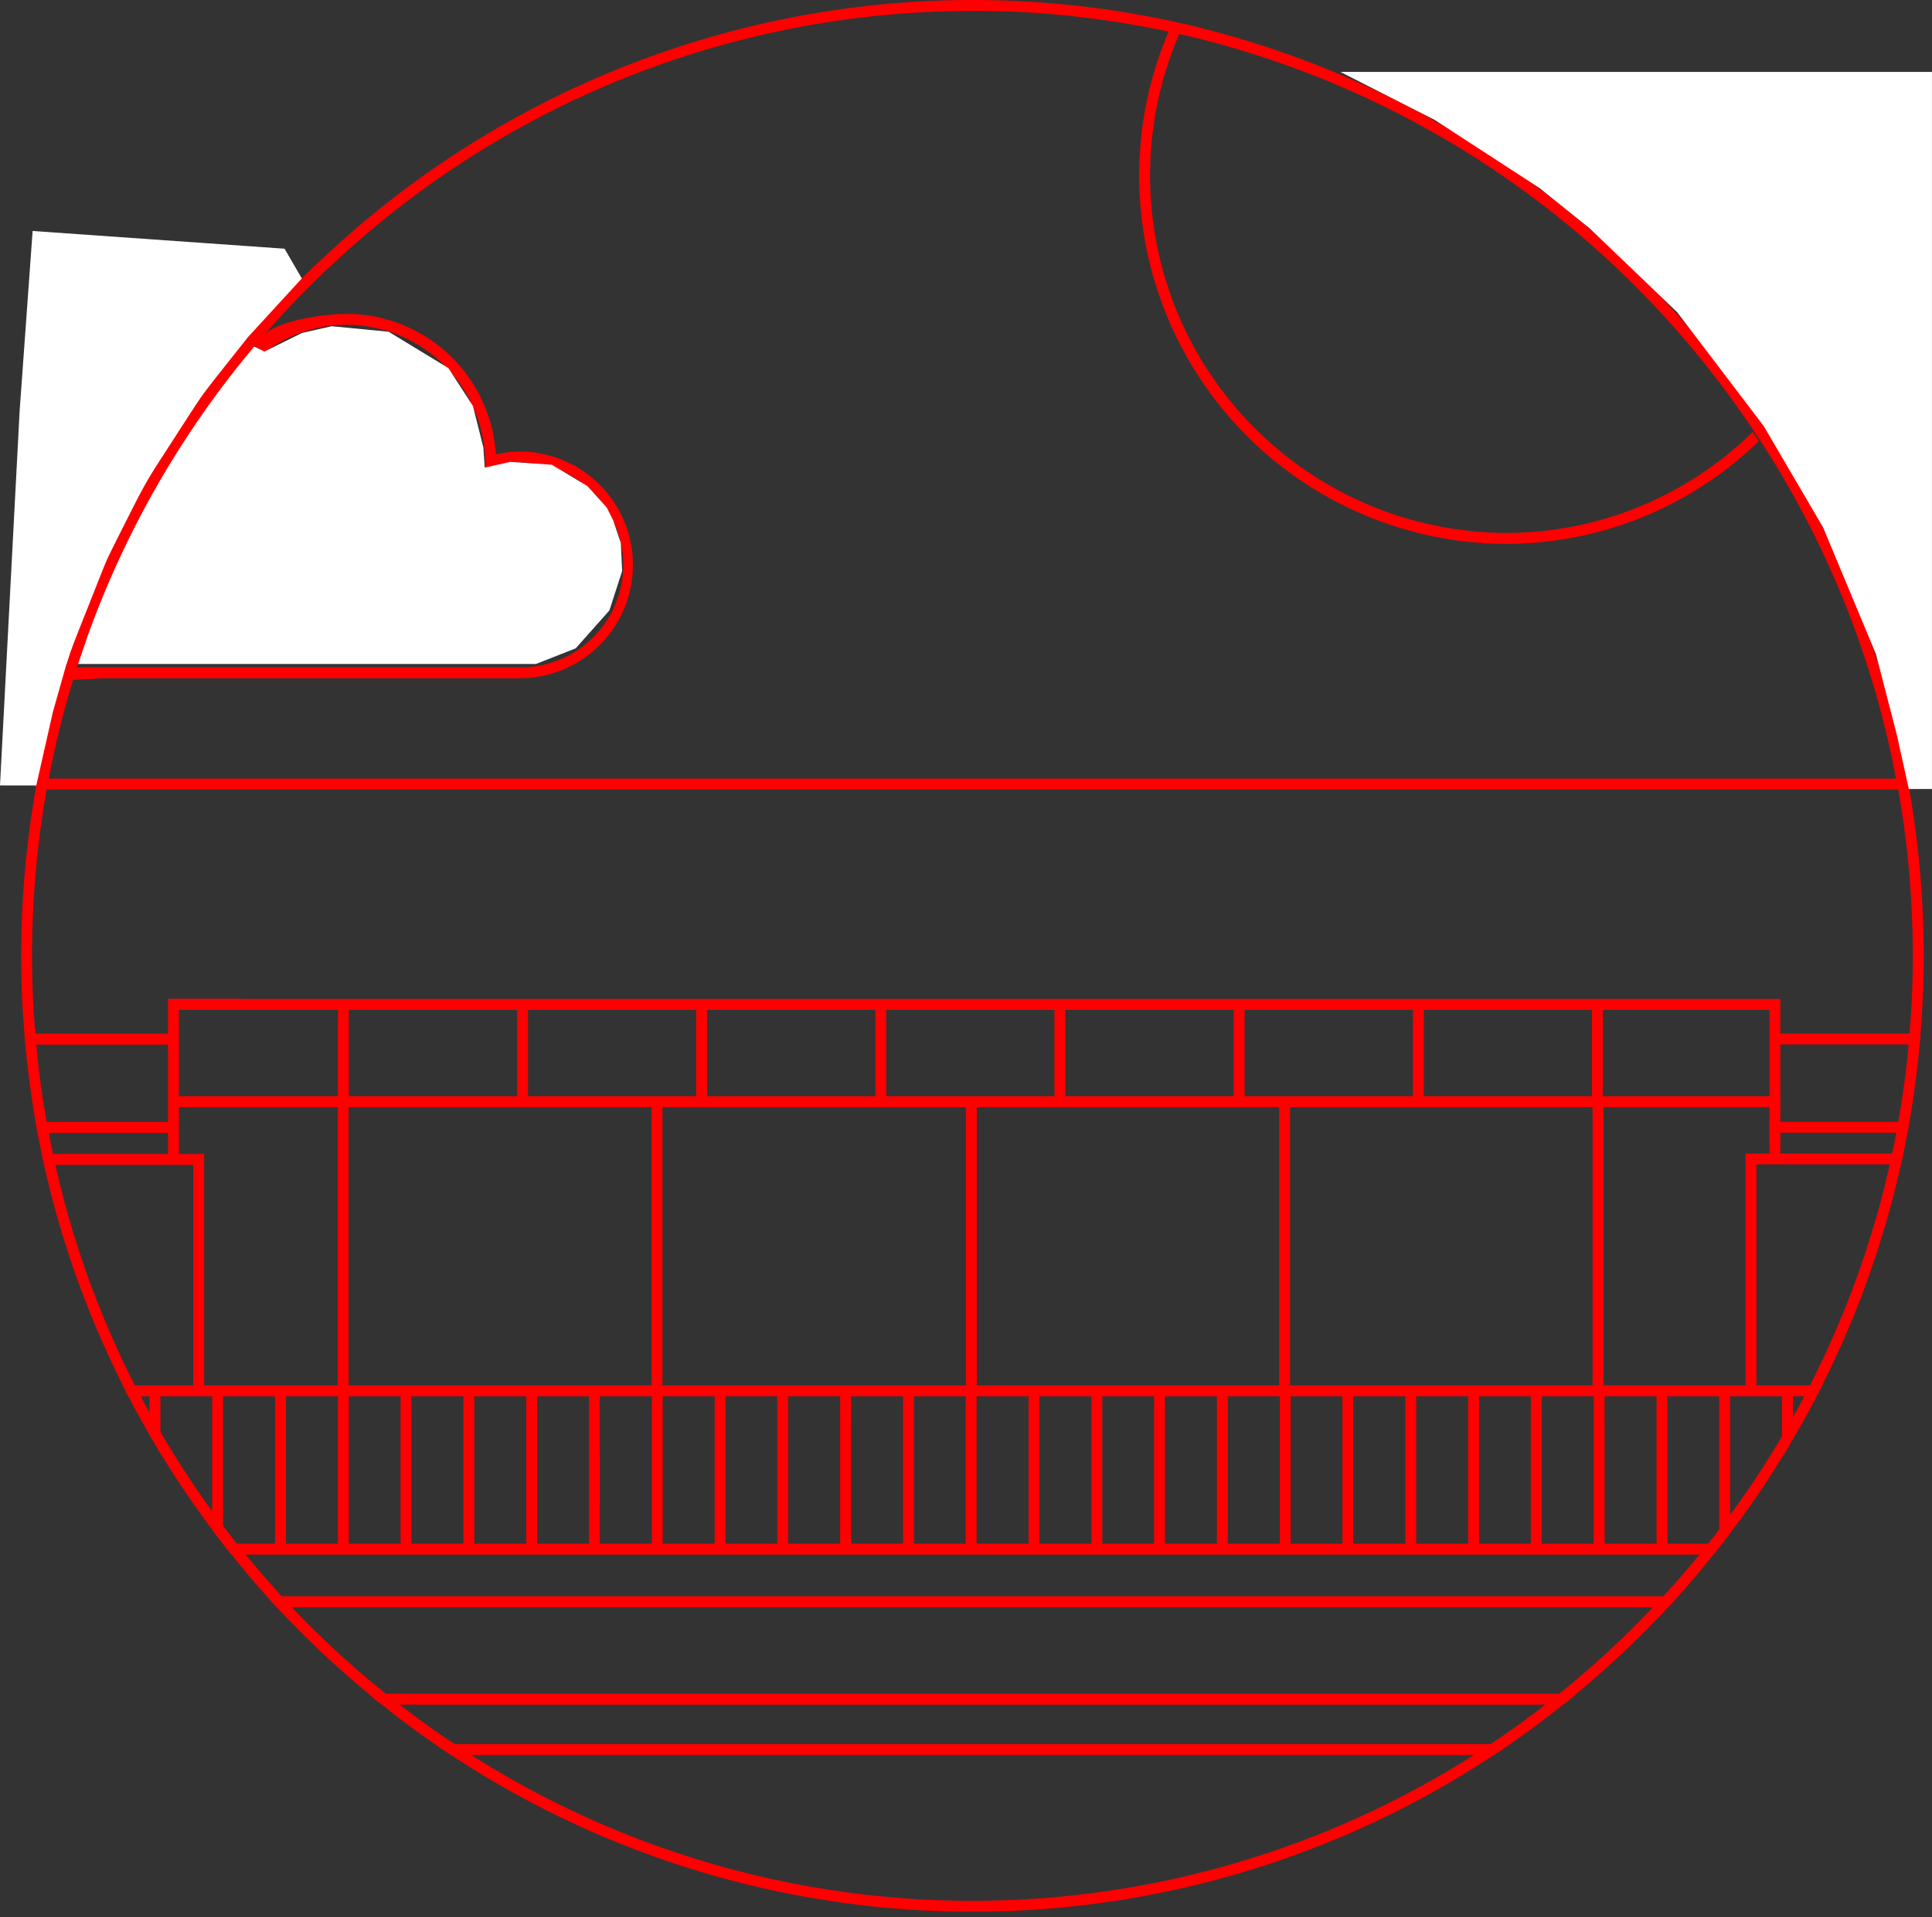 <svg xmlns="http://www.w3.org/2000/svg" xmlns:xlink="http://www.w3.org/1999/xlink" width="129.986" height="129" viewBox="0 0 129.986 129">

   <rect x="0" y="0" width="129.986" height="129" fill="#333333" stroke="none"/>

   <style>
    .cloud {
      animation: driftCloud 5s linear infinite;
      transform-origin: top;
    transform-box: fill-box;
    will-change: transform;
    }

   @keyframes driftCloud {
  0%   { transform: translateX(-70px) scale(0.9); opacity: 0; }
  10%  { opacity: 1; }
  90%  { opacity: 1; }
  100% { transform: translateX(100px) scale(1.1); opacity: 0; }
}

  </style>

  <defs>
    <clipPath id="clip-path">
      <rect id="Rectangle_842" data-name="Rectangle 842" width="129" height="129" transform="translate(2888 -5986)" fill="#fff"/>
    </clipPath>
    <clipPath id="clip-path-2">
      <rect id="Rectangle_141" data-name="Rectangle 141" width="128" height="128.642" fill="#fff"/>
    </clipPath>
  </defs>
  <g id="animation-newss" transform="translate(-2887.074 5986)">
    <g id="Mask_Group_16" data-name="Mask Group 16" clip-path="url(#clip-path)">
      <g id="Layer_2" transform="translate(2888.5 -5986)" clip-path="url(#clip-path-2)">
        <g id="Group_235" data-name="Group 235">
          <g id="Group" transform="translate(-1)">
            <path id="Vector_60" d="M117.492,29.065c-.176.176-.351.353-.542.515a23.655,23.655,0,0,1-16.084,6.281A24.053,24.053,0,0,1,78.826,2.5c.1-.221.2-.456.307-.677a7.25,7.25,0,0,0-.717-.177c-.117.235-.2.456-.307.691A24.772,24.772,0,0,0,100.866,36.6a24.441,24.441,0,0,0,16.494-6.4c.176-.162.366-.338.542-.515C117.77,29.476,117.638,29.27,117.492,29.065Z" fill="red"/>
            <g id="Group_935" data-name="Group 935">
              <g id="Group_2" transform="translate(1)">
                <path id="Vector_2" d="M43.145,73.882h-.732v19.71h.732Z" fill="red"/>
                <path id="Vector_3" d="M64.293,73.853h-.732V93.592h.732Z" fill="red"/>
                <path id="Vector_4" d="M85.368,73.882h-.732v19.71h.732Z" fill="red"/>
                <path id="Vector_5" d="M111.477,107.418c-.22.25-.454.5-.673.736H17.2c-.219-.236-.454-.486-.673-.736Z" fill="red"/>
                <path id="Vector_6" d="M114.433,103.873a1.5,1.5,0,0,1-.19.235,4.145,4.145,0,0,1-.4.5H14.152a8.909,8.909,0,0,1-.571-.721l-.015-.015Z" fill="red"/>
                <g id="Group_3">
                  <path id="Vector_7" d="M118.355,74.5H10.245v-.735H117.624v-5.81H10.245v-.735h108.11Z" fill="red"/>
                  <g id="Group_4">
                    <path id="Vector_8" d="M22.041,67.587h-.732v6.545h.732Z" fill="red"/>
                    <path id="Vector_9" d="M34.1,67.587h-.732v6.545H34.1Z" fill="red"/>
                    <path id="Vector_10" d="M46.145,67.587h-.732v6.545h.732Z" fill="red"/>
                    <path id="Vector_11" d="M58.2,67.587h-.732v6.545H58.2Z" fill="red"/>
                    <path id="Vector_12" d="M70.249,67.587h-.732v6.545h.732Z" fill="red"/>
                    <path id="Vector_13" d="M82.309,67.587h-.732v6.545h.732Z" fill="red"/>
                    <path id="Vector_14" d="M94.368,67.587h-.732v6.545h.732Z" fill="red"/>
                    <path id="Vector_15" d="M106.413,67.587h-.732v6.545h.732Z" fill="red"/>
                  </g>
                </g>
                <path id="Vector_16" d="M12.308,77.647V93.592h-.732V78.383H1.536c-.044-.25-.1-.485-.146-.735Z" fill="red"/>
                <path id="Vector_17" d="M9.981,69.558v.736H.278c-.029-.25-.044-.485-.059-.736Z" fill="red"/>
                <path id="Vector_18" d="M100.164,117.361c-.366.265-.717.5-1.083.736H28.919c-.366-.235-.717-.471-1.083-.736Z" fill="red"/>
                <path id="Vector_19" d="M104.627,113.978a10.42,10.42,0,0,1-.907.735H24.28a10.486,10.486,0,0,1-.907-.735Z" fill="red"/>
                <path id="Vector_20" d="M126.624,77.618c-.044.25-.1.485-.161.735h-9.718V93.592h-.731V77.618Z" fill="red"/>
                <path id="Vector_21" d="M126.9,52.393c.044.25.088.486.132.736H.966c.044-.25.088-.486.132-.736Z" fill="red"/>
                <path id="Vector_22" d="M127.78,69.543c-.014.25-.029.485-.058.736h-9.733v-.736Z" fill="red"/>
                <path id="Vector_23" d="M127.034,75.485c-.044.25-.088.5-.132.735h-8.547v1.765h-.731v-2.5Z" fill="red"/>
                <path id="Vector_24" d="M118.355,74.117h-.731v2.53h.731Z" fill="red"/>
                <path id="Vector_25" d="M10.245,75.5v.736H1.1C1.054,76,1.01,75.75.966,75.5Z" fill="red"/>
                <path id="Vector_26" d="M10.611,78.015H9.879v-10.8h4.873v.735H10.611Z" fill="red"/>
                <path id="Vector_27" d="M121.165,93.224a2.851,2.851,0,0,1-.19.368,2.981,2.981,0,0,1-.19.368H7.215a2.9,2.9,0,0,1-.19-.368c-.059-.118-.132-.236-.19-.368Z" fill="red"/>
                <g id="Group_5">
                  <path id="Vector_28" d="M7.244,93.592v.427a.1.1,0,0,1-.029-.059,2.9,2.9,0,0,1-.19-.368Z" fill="red"/>
                  <path id="Vector_29" d="M9.367,93.592V97.8c-.249-.412-.483-.824-.732-1.235V93.592Z" fill="red"/>
                  <path id="Vector_30" d="M13.582,93.592v10.3a.014.014,0,0,1-.015-.015c-.249-.309-.483-.618-.717-.941v-9.34Z" fill="red"/>
                  <path id="Vector_31" d="M17.811,93.592h-.732v10.634h.732Z" fill="red"/>
                  <path id="Vector_32" d="M22.041,93.592h-.732v10.634h.732Z" fill="red"/>
                  <path id="Vector_33" d="M26.256,93.592h-.732v10.634h.732Z" fill="red"/>
                  <path id="Vector_34" d="M30.485,93.592h-.732v10.634h.732Z" fill="red"/>
                  <path id="Vector_35" d="M34.715,93.592h-.732v10.634h.732Z" fill="red"/>
                  <path id="Vector_36" d="M38.93,93.592H38.2v10.634h.732Z" fill="red"/>
                  <path id="Vector_37" d="M43.159,93.592h-.732v10.634h.732Z" fill="red"/>
                  <path id="Vector_38" d="M47.389,93.592h-.732v10.634h.732Z" fill="red"/>
                  <path id="Vector_39" d="M51.6,93.592h-.732v10.634H51.6Z" fill="red"/>
                  <path id="Vector_40" d="M55.833,93.592H55.1v10.634h.732Z" fill="red"/>
                  <path id="Vector_41" d="M60.063,93.592h-.732v10.634h.732Z" fill="red"/>
                  <path id="Vector_42" d="M64.278,93.592h-.732v10.634h.732Z" fill="red"/>
                  <path id="Vector_43" d="M68.508,93.592h-.732v10.634h.732Z" fill="red"/>
                  <path id="Vector_44" d="M72.737,93.592h-.732v10.634h.732Z" fill="red"/>
                  <path id="Vector_45" d="M76.952,93.592H76.22v10.634h.732Z" fill="red"/>
                  <path id="Vector_46" d="M81.182,93.592H80.45v10.634h.732Z" fill="red"/>
                  <path id="Vector_47" d="M85.411,93.592H84.68v10.634h.732Z" fill="red"/>
                  <path id="Vector_48" d="M89.626,93.592h-.732v10.634h.732Z" fill="red"/>
                  <path id="Vector_49" d="M93.856,93.592h-.732v10.634h.732Z" fill="red"/>
                  <path id="Vector_50" d="M98.086,93.592h-.732v10.634h.732Z" fill="red"/>
                  <path id="Vector_51" d="M102.3,93.592h-.731v10.634h.731Z" fill="red"/>
                  <path id="Vector_52" d="M106.53,93.592H105.8v10.634h.732Z" fill="red"/>
                  <path id="Vector_53" d="M110.76,93.592h-.732v10.634h.732Z" fill="red"/>
                  <path id="Vector_54" d="M114.975,93.592v9.575c-.176.236-.352.471-.542.706a1.5,1.5,0,0,1-.19.236V93.592Z" fill="red"/>
                  <path id="Vector_55" d="M119.2,93.592v3.236c-.234.412-.468.824-.732,1.221V93.592Z" fill="red"/>
                  <path id="Vector_56" d="M120.975,93.592a2.849,2.849,0,0,1-.19.368,3.7,3.7,0,0,1-.205.412v-.78Z" fill="red"/>
                </g>
                <path id="Vector_57" d="M22.026,73.882h-.732v19.71h.732Z" fill="red"/>
                <path id="Vector_58" d="M106.457,73.882h-.732v19.71h.732Z" fill="red"/>
              </g>
            </g>
            <g id="Group_937" class="cloud" data-name="Group 937" transform="translate(-44 2)">
              <g id="Group_936" data-name="Group 936">
                <g id="Group_234" data-name="Group 234" transform="translate(9 -6.707)">
                  <path id="Vector_59" d="M39.618,29.506a7.116,7.116,0,0,0-1.683.191,10.085,10.085,0,0,0-10.01-9.458c-1.9,0-6.044.647-6.015,2.206l.356.294h.229a9.116,9.116,0,0,1,5.43-1.765,9.347,9.347,0,0,1,9.293,9.193v.485l.468-.132a6.6,6.6,0,0,1,1.932-.28,6.891,6.891,0,0,1,0,13.782H10.186c-2.049,0-2.122.735,0,.735H39.618a7.627,7.627,0,0,0,0-15.253Z" transform="translate(30 5.589)" fill="red"/>
                  <path id="Vector_59-2" data-name="Vector_59" d="M11.3,29.506a7.116,7.116,0,0,1,1.683.191,10.085,10.085,0,0,1,10.011-9.458A10.051,10.051,0,0,1,28.34,21.9c.038-.346.358.844.358.844h-.276a9.116,9.116,0,0,0-5.43-1.765A9.347,9.347,0,0,0,13.7,30.168v.485l-.468-.132a6.6,6.6,0,0,0-1.932-.28,6.879,6.879,0,0,0-6.849,6.9c0,3.81,3.516,6.88,7.292,6.88a47.405,47.405,0,0,1,4.809.115c2.063.021-.6.436.528.528,2.509.132-4.576.316-5.337.262A8.134,8.134,0,0,1,3.718,37.14,7.614,7.614,0,0,1,11.3,29.506Z" transform="translate(23.801 5.589)" fill="red"/>
                </g>
              </g>
              <path id="Path_2743" data-name="Path 2743" d="M42.694,42.408l1,.272H79.632l2.677-1.054,2.266-2.55.858-2.651-.089-1.883-.516-1.532-.436-.866-1.3-1.439L80.7,29.273l-2.793-.192-1.719.387-.094-1.362-.7-2.785-1.653-2.553-4.019-2.444-3.824-.371-2,.449-2.531,1.253-2.719-1.315-2.719-.48-3.422.578-1.562.768-2.344,2.089-1.437,2.8-.423,1.226-.172,2.1-1.984-.371-1.625.077-1.078.294-1.109.5-1.422,1.021-1.138,1.449-.729,1.626-.224,2.041.361,1.664.592,1.666a9.361,9.361,0,0,0,2.051,1.835,9.686,9.686,0,0,0,1.442.816" fill="#fff"/>
            </g>
          </g>
          <path id="Vector" d="M1.859,76.235H1.1c.088.471.19.941.293,1.412h.746C2.034,77.177,1.932,76.721,1.859,76.235Zm107.935,31.918a62.537,62.537,0,0,1-6.323,5.825h1.156a64.35,64.35,0,0,0,6.177-5.825Zm0,0a62.537,62.537,0,0,1-6.323,5.825h1.156a64.35,64.35,0,0,0,6.177-5.825Zm17.24-55.025c-.044-.25-.088-.485-.132-.735a64.364,64.364,0,0,0-9-22.71c-.132-.206-.264-.412-.41-.618A64.092,64.092,0,0,0,79.133,1.824a7.252,7.252,0,0,0-.717-.176A63.7,63.7,0,0,0,20.431,17.253c-.176.147-.351.324-.527.485A64.63,64.63,0,0,0,3.981,41.993c-.088.235-.176.485-.263.721A64.543,64.543,0,0,0,1.1,52.393c-.044.25-.088.485-.132.735A65.637,65.637,0,0,0,0,64.321c0,1.765.073,3.515.22,5.236.015.25.029.485.059.735.161,1.75.4,3.5.688,5.207.044.25.088.5.132.735.088.471.19.941.293,1.412.044.25.1.485.146.735a64.134,64.134,0,0,0,5.3,14.841c.059.132.132.25.19.368a2.889,2.889,0,0,0,.19.368.077.077,0,0,0,.029.059c.439.868.907,1.706,1.39,2.545.249.412.483.824.732,1.236,1.083,1.765,2.239,3.486,3.483,5.134.234.323.468.632.717.941l.015.015a8.724,8.724,0,0,0,.571.72c.761.957,1.551,1.9,2.371,2.81.22.25.454.5.673.735a64.375,64.375,0,0,0,6.176,5.825,10.3,10.3,0,0,0,.907.735q1.734,1.413,3.556,2.648c.366.265.717.5,1.083.735a63.62,63.62,0,0,0,70.161,0c.366-.235.717-.47,1.083-.735q1.821-1.236,3.556-2.648a10.238,10.238,0,0,0,.907-.735,64.35,64.35,0,0,0,6.177-5.825c.219-.235.453-.485.673-.735.819-.912,1.624-1.853,2.371-2.81a4.147,4.147,0,0,0,.395-.5,1.447,1.447,0,0,0,.19-.235c.19-.235.366-.471.542-.706a57.369,57.369,0,0,0,3.5-5.119c.264-.4.5-.809.732-1.221.483-.809.937-1.618,1.376-2.456a3.7,3.7,0,0,0,.205-.412,25273.228,25273.228,0,0,1,.38-.735,63.905,63.905,0,0,0,5.3-14.87c.059-.25.117-.485.161-.736.1-.456.191-.927.278-1.4.044-.235.088-.485.132-.735.307-1.706.527-3.457.688-5.207.029-.25.044-.485.058-.735.147-1.721.22-3.456.22-5.222A65.668,65.668,0,0,0,127.034,53.128Zm-.044,17.15q-.241,2.647-.7,5.207c-.044.25-.088.5-.132.735-.088.471-.176.941-.278,1.4-.059.25-.1.5-.161.736a63.205,63.205,0,0,1-5.371,14.87c-.117.235-.249.485-.381.735-.249.471-.5.941-.761,1.412-.249.426-.483.853-.732,1.265a61.542,61.542,0,0,1-3.5,5.31c-.235.324-.483.647-.732.971-.234.324-.483.647-.747.956-.19.25-.38.5-.585.735-.776.957-1.6,1.9-2.429,2.81-.22.25-.454.485-.688.735a62.537,62.537,0,0,1-6.323,5.825c-.307.25-.614.5-.936.735-1.186.927-2.415,1.81-3.674,2.648-.366.25-.746.5-1.127.735a62.877,62.877,0,0,1-67.454,0c-.381-.235-.746-.485-1.112-.735-1.259-.824-2.5-1.721-3.688-2.648-.322-.235-.629-.485-.937-.735a62.632,62.632,0,0,1-6.337-5.825c-.22-.25-.454-.485-.673-.735-.834-.912-1.654-1.853-2.429-2.81a9.128,9.128,0,0,1-.585-.735c-.322-.382-.629-.794-.937-1.191-.249-.324-.5-.648-.732-.986a62,62,0,0,1-3.483-5.354c-.263-.426-.5-.853-.732-1.294-.2-.353-.41-.721-.585-1.089-.146-.25-.278-.5-.4-.735A62.943,62.943,0,0,1,2.3,78.383c-.059-.235-.117-.485-.161-.735-.1-.471-.2-.927-.278-1.412-.059-.235-.1-.485-.146-.735q-.461-2.559-.7-5.207c-.029-.235-.044-.485-.059-.735C.8,67.837.732,66.086.732,64.321a64.184,64.184,0,0,1,.981-11.193c.044-.25.088-.485.146-.735a61.086,61.086,0,0,1,2.5-9.252c.073-.25.161-.485.249-.721A63.8,63.8,0,0,1,20.387,18.3l.527-.485A62.835,62.835,0,0,1,64,.735a62.027,62.027,0,0,1,14.108,1.6c.249.044.483.1.717.162A63.384,63.384,0,0,1,116.95,29.579c.147.206.278.412.41.618a63.134,63.134,0,0,1,8.781,22.2c.059.25.1.485.147.735a64.18,64.18,0,0,1,.98,11.193c0,1.765-.073,3.5-.219,5.222C127.034,69.793,127.019,70.043,126.99,70.278Zm-17.2,37.875a62.537,62.537,0,0,1-6.323,5.825h1.156a64.35,64.35,0,0,0,6.177-5.825Zm0,0a62.537,62.537,0,0,1-6.323,5.825h1.156a64.35,64.35,0,0,0,6.177-5.825Zm0,0a62.537,62.537,0,0,1-6.323,5.825h1.156a64.35,64.35,0,0,0,6.177-5.825Z" fill="red"/>
        </g>
      </g>
    </g>
    <path id="Path_2740" data-name="Path 2740" d="M2887.074-5933.148l1.32-25.189.875-12.12,16.949,1.193,1.162,2-3.63,3.957-3.049,3.848-3.848,5.954-2.578,5.119-2.554,6.446-1.089,3.854-1.117,4.942Z" fill="#fff"/>
    <path id="Path_2741" data-name="Path 2741" d="M3015.5-5932.907h1.558v-48.253h-39.8l6.338,3.226,7.061,4.59,3.369,2.71,5.89,5.645,5.828,7.669,3.988,6.81,3.558,8.528,1.411,5.46Z" fill="#fff"/>
  </g>
</svg>
